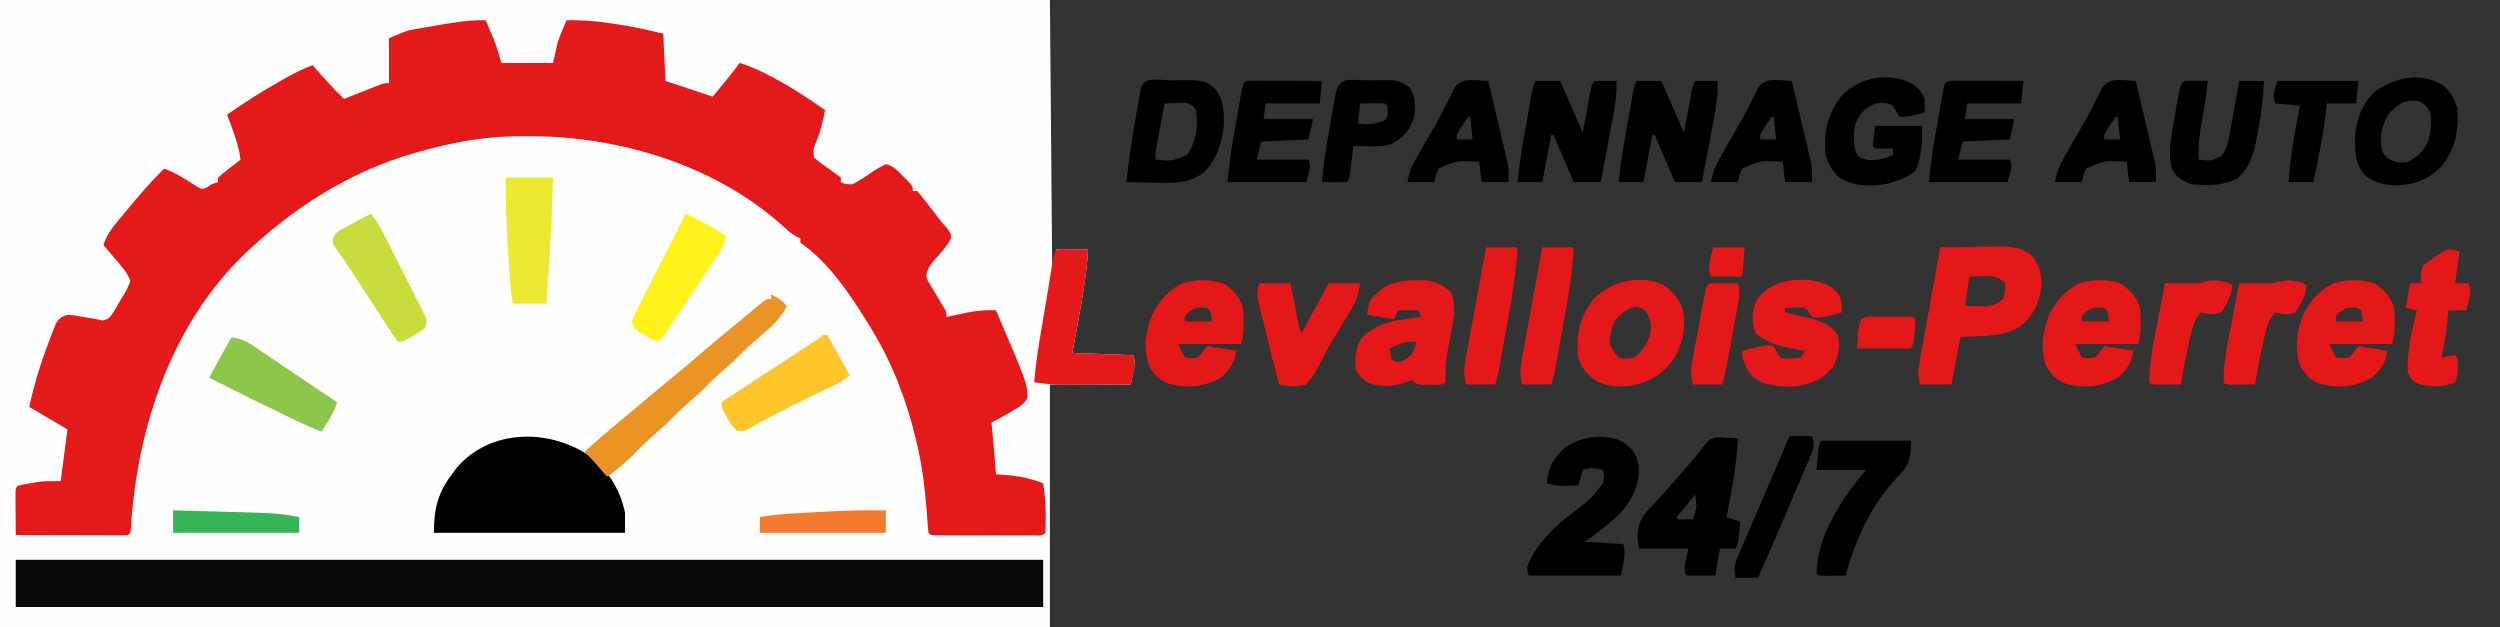 <?xml version="1.0" encoding="UTF-8"?>
<svg version="1.1" xmlns="http://www.w3.org/2000/svg" width="1112" height="279">
<rect width="100%" height="100%" fill="#333333" stroke="none"/>
<path d="M0 0 C154.11 0 308.22 0 467 0 C467.33 38.94 467.66 77.88 468 118 C468.66 115.69 469.32 113.38 470 111 C474.62 111 479.24 111 484 111 C483.364 121.083 481.75 130.829 479.938 140.75 C479.652 142.333 479.368 143.917 479.084 145.5 C478.396 149.335 477.698 153.167 477 157 C490.365 157.495 490.365 157.495 504 158 C505 161 505 161 503 171 C491.12 171 479.24 171 467 171 C467 206.64 467 242.28 467 279 C312.89 279 158.78 279 0 279 C0 186.93 0 94.86 0 0 Z " fill="#FEFEFE" transform="translate(0,0)"/>
<path d="M0 0 C0.797 1.852 1.587 3.707 2.375 5.562 C2.816 6.595 3.257 7.628 3.711 8.691 C5.02 12.052 6.009 15.532 7 19 C14.59 19 22.18 19 30 19 C30.99 14.545 30.99 14.545 32 10 C32.654 8.126 33.352 6.266 34.125 4.438 C34.478 3.591 34.831 2.744 35.195 1.871 C35.461 1.254 35.726 0.636 36 0 C42.563 -0.139 48.764 0.339 55.25 1.312 C56.162 1.446 57.075 1.579 58.014 1.716 C65.122 2.788 72.028 4.236 79 6 C79.33 12.93 79.66 19.86 80 27 C86.93 29.31 93.86 31.62 101 34 C102.423 32.267 103.846 30.535 105.312 28.75 C106.113 27.775 106.914 26.801 107.738 25.797 C109.544 23.563 111.298 21.313 113 19 C117.974 20.49 122.375 22.572 126.938 25 C127.67 25.388 128.403 25.776 129.158 26.176 C136.774 30.288 143.906 35.054 151 40 C150.099 44.579 149.102 48.967 147.375 53.312 C145.767 56.969 145.767 56.969 146 61 C147.977 62.724 149.843 64.167 152 65.625 C154.05 67.038 156.026 68.478 158 70 C158 70.66 158 71.32 158 72 C160.129 72.938 160.129 72.938 163 73 C166.431 71.448 169.46 69.191 172.561 67.072 C174.504 65.809 174.504 65.809 178 64 C181.531 64.759 183.746 67.477 186.25 70 C187.31 71.052 187.31 71.052 188.391 72.125 C190 74 190 74 190 76 C190.66 76 191.32 76 192 76 C193.87 78.194 195.634 80.395 197.375 82.688 C198.341 83.942 199.307 85.195 200.273 86.449 C200.733 87.057 201.193 87.664 201.667 88.291 C202.854 89.813 204.129 91.266 205.414 92.707 C207 95 207 95 207.031 96.969 C205.03 100.91 201.912 104.026 199.031 107.344 C197.106 109.862 196.377 110.949 196 114 C196.672 115.953 196.672 115.953 197.871 117.82 C198.28 118.52 198.69 119.22 199.111 119.941 C199.768 121.022 199.768 121.022 200.438 122.125 C201.294 123.563 202.147 125.003 202.996 126.445 C203.571 127.397 203.571 127.397 204.158 128.368 C205 130 205 130 205 132 C206.002 131.783 207.003 131.567 208.035 131.344 C209.378 131.062 210.72 130.781 212.062 130.5 C212.719 130.357 213.376 130.214 214.053 130.066 C218.431 129.16 222.504 128.86 227 129 C241.032 161.79 241.032 161.79 240.984 168.066 C239.397 171.184 236.504 172.511 233.562 174.188 C232.664 174.72 232.664 174.72 231.748 175.264 C229.529 176.573 227.305 177.847 225 179 C225.061 179.571 225.121 180.142 225.184 180.73 C225.915 187.812 226.477 194.901 227 202 C227.762 202.037 228.524 202.075 229.309 202.113 C235.987 202.538 241.783 203.504 248 206 C249.168 213.3 249.341 220.615 249 228 C247.372 229.628 245.559 229.127 243.312 229.129 C242.315 229.133 241.317 229.136 240.289 229.139 C239.204 229.137 238.118 229.135 237 229.133 C235.341 229.134 235.341 229.134 233.648 229.136 C231.305 229.136 228.961 229.135 226.617 229.13 C223.016 229.125 219.414 229.13 215.812 229.137 C213.542 229.136 211.271 229.135 209 229.133 C207.915 229.135 206.829 229.137 205.711 229.139 C204.713 229.136 203.715 229.133 202.688 229.129 C201.804 229.129 200.921 229.128 200.012 229.127 C198 229 198 229 197 228 C196.808 226.483 196.676 224.959 196.57 223.434 C196.463 222.005 196.463 222.005 196.354 220.548 C196.279 219.521 196.203 218.495 196.125 217.438 C195.338 207.776 194.19 198.459 192 189 C191.842 188.317 191.684 187.635 191.521 186.931 C187.481 169.971 181.136 152.889 172 138 C171.482 137.13 170.964 136.26 170.43 135.363 C162.744 122.834 152.417 107.278 140 99 C140 98.34 140 97.68 140 97 C139.419 96.742 138.837 96.484 138.238 96.219 C135.812 94.898 134.175 93.413 132.188 91.5 C101.849 64.249 59.341 51.555 19.188 51.562 C18.049 51.56 18.049 51.56 16.887 51.558 C2.8 51.579 -10.361 53.373 -24 57 C-24.8 57.203 -25.6 57.406 -26.425 57.615 C-56.116 65.206 -81.528 80.403 -104 101 C-104.768 101.696 -105.537 102.392 -106.328 103.109 C-139.723 134.876 -155.071 181.179 -157.789 226.086 C-158 228 -158 228 -159 229 C-160.565 229.093 -162.135 229.117 -163.703 229.114 C-164.704 229.113 -165.705 229.113 -166.737 229.113 C-167.825 229.108 -168.914 229.103 -170.035 229.098 C-171.144 229.096 -172.252 229.095 -173.394 229.093 C-176.95 229.088 -180.506 229.075 -184.062 229.062 C-186.467 229.057 -188.871 229.053 -191.275 229.049 C-197.184 229.038 -203.092 229.021 -209 229 C-209.029 225.521 -209.047 222.042 -209.062 218.562 C-209.071 217.569 -209.079 216.576 -209.088 215.553 C-209.091 214.608 -209.094 213.664 -209.098 212.691 C-209.103 211.817 -209.108 210.942 -209.114 210.041 C-209 208 -209 208 -208 207 C-206.135 206.597 -204.257 206.253 -202.375 205.938 C-200.84 205.673 -200.84 205.673 -199.273 205.402 C-196 205 -196 205 -189 205 C-188.01 197.41 -187.02 189.82 -186 182 C-191.61 178.7 -197.22 175.4 -203 172 C-200.855 162.207 -198.086 152.992 -194.5 143.625 C-193.931 142.1 -193.931 142.1 -193.35 140.545 C-192.977 139.594 -192.603 138.643 -192.219 137.664 C-191.723 136.387 -191.723 136.387 -191.217 135.084 C-189.761 132.59 -188.712 131.916 -186 131 C-182.941 131.242 -182.941 131.242 -179.562 131.875 C-177.379 132.275 -175.192 132.651 -173 133 C-171.728 133.29 -171.728 133.29 -170.43 133.586 C-167.374 132.849 -166.992 131.979 -165.254 129.422 C-164.337 127.876 -163.441 126.318 -162.562 124.75 C-162.091 123.973 -161.62 123.195 -161.135 122.395 C-159.308 119.311 -159.308 119.311 -158 116 C-159.432 111.985 -162.389 108.953 -165.125 105.75 C-165.593 105.196 -166.061 104.641 -166.543 104.07 C-167.692 102.711 -168.845 101.355 -170 100 C-168.431 94.899 -165.293 91.341 -161.938 87.312 C-161.357 86.607 -160.776 85.902 -160.178 85.175 C-154.704 78.562 -149.122 72.027 -143 66 C-137.819 67.87 -133.458 70.776 -128.84 73.734 C-126.14 75.321 -126.14 75.321 -123.816 74.266 C-123.217 73.848 -122.618 73.43 -122 73 C-121.01 72.67 -120.02 72.34 -119 72 C-119 71.34 -119 70.68 -119 70 C-117.385 68.564 -115.708 67.199 -114 65.875 C-113.072 65.151 -112.144 64.426 -111.188 63.68 C-110.466 63.125 -109.744 62.571 -109 62 C-109.632 57.275 -110.918 53.094 -112.562 48.625 C-112.796 47.984 -113.03 47.344 -113.271 46.684 C-113.843 45.121 -114.421 43.56 -115 42 C-106.995 36.451 -98.897 31.226 -90.375 26.5 C-89.618 26.079 -88.861 25.659 -88.081 25.225 C-84.457 23.243 -80.892 21.415 -77 20 C-76.408 20.664 -75.817 21.328 -75.207 22.012 C-74.417 22.895 -73.627 23.778 -72.812 24.688 C-72.035 25.558 -71.258 26.428 -70.457 27.324 C-68.039 29.958 -65.546 32.49 -63 35 C-62.465 34.788 -61.93 34.576 -61.379 34.357 C-58.963 33.401 -56.544 32.451 -54.125 31.5 C-53.283 31.166 -52.441 30.832 -51.574 30.488 C-50.769 30.172 -49.963 29.857 -49.133 29.531 C-48.017 29.091 -48.017 29.091 -46.879 28.643 C-45 28 -45 28 -43 28 C-43 21.4 -43 14.8 -43 8 C-35.123 4.624 -35.123 4.624 -30.75 3.867 C-29.812 3.701 -28.873 3.535 -27.906 3.363 C-26.947 3.202 -25.988 3.041 -25 2.875 C-24.041 2.706 -23.082 2.537 -22.094 2.363 C-14.7 1.073 -7.531 -0.154 0 0 Z " fill="#E3191A" transform="translate(216,9)"/>
<path d="M0 0 C150.81 0 301.62 0 457 0 C457 6.93 457 13.86 457 21 C306.19 21 155.38 21 0 21 C0 14.07 0 7.14 0 0 Z " fill="#0A0A0A" transform="translate(7,249)"/>
<path d="M0 0 C7.923 6.5 12.954 14.661 15.066 24.695 C15.066 27.665 15.066 30.635 15.066 33.695 C-12.984 33.695 -41.034 33.695 -69.934 33.695 C-69.934 23.366 -68.269 15.951 -61.934 7.695 C-61.212 6.705 -60.49 5.715 -59.746 4.695 C-44.633 -12.853 -17.901 -12.745 0 0 Z " fill="#000000" transform="translate(262.934,203.305)"/>
<path d="M0 0 C4.25 -0.075 8.5 -0.129 12.75 -0.165 C14.192 -0.18 15.634 -0.2 17.076 -0.226 C33.599 -0.518 33.599 -0.518 40 3 C43.6 6.781 44.751 10.476 45.094 15.57 C44.822 22.625 42.467 28.487 37.609 33.598 C31.535 38.891 24.327 39.146 16.688 39.562 C14.151 39.707 11.614 39.851 9 40 C7.68 46.93 6.36 53.86 5 61 C0.38 61 -4.24 61 -9 61 C-10 57.001 -9.903 55.262 -9.196 51.313 C-8.995 50.173 -8.795 49.032 -8.589 47.856 C-8.365 46.63 -8.141 45.404 -7.91 44.141 C-7.687 42.881 -7.463 41.622 -7.233 40.324 C-6.639 36.982 -6.038 33.642 -5.433 30.302 C-4.817 26.891 -4.211 23.479 -3.604 20.066 C-2.411 13.376 -1.209 6.687 0 0 Z M13 13 C12.34 17.29 11.68 21.58 11 26 C13.815 26.093 13.815 26.093 16.688 26.188 C18.271 26.24 18.271 26.24 19.887 26.293 C23.423 25.96 25.232 25.206 28 23 C28.896 19.401 28.896 19.401 29 16 C25.614 12.869 23.289 12.664 18.75 12.812 C16.852 12.874 14.955 12.936 13 13 Z " fill="#E41819" transform="translate(863,110)"/>
<path d="M0 0 C4.163 3.258 5.88 5.216 6.75 10.438 C7.354 18.466 4.262 24.712 -0.742 30.832 C-5.727 35.89 -11.458 39.986 -17.125 44.25 C-11.515 44.58 -5.905 44.91 -0.125 45.25 C0.875 49.25 0.875 49.25 -1.125 59.25 C-14.655 59.25 -28.185 59.25 -42.125 59.25 C-43.344 55.593 -42.854 54.98 -41.188 51.625 C-36.295 42.438 -29.342 36.497 -21.22 30.277 C-14.39 25.01 -14.39 25.01 -9.125 18.25 C-8.534 14.909 -8.534 14.909 -9.125 12.25 C-12.503 11.405 -14.8 11.142 -18.125 12.25 C-18.785 14.56 -19.445 16.87 -20.125 19.25 C-29.535 19.435 -29.535 19.435 -34.125 18.25 C-33.558 11.162 -31.351 7.379 -26.25 2.5 C-19.136 -2.622 -7.973 -4.318 0 0 Z " fill="#000000" transform="translate(722.125,196.75)"/>
<path d="M0 0 C1.056 0.07 2.111 0.139 3.199 0.211 C4.802 0.292 4.802 0.292 6.438 0.375 C7.246 0.445 8.054 0.514 8.887 0.586 C8.378 12.405 6.01 23.975 3.887 35.586 C5.867 36.246 7.847 36.906 9.887 37.586 C9.746 39.211 9.599 40.836 9.449 42.461 C9.368 43.366 9.287 44.271 9.203 45.203 C8.887 47.586 8.887 47.586 7.887 49.586 C5.577 49.586 3.267 49.586 0.887 49.586 C0.227 53.546 -0.433 57.506 -1.113 61.586 C-5.403 61.586 -9.693 61.586 -14.113 61.586 C-15.113 58.586 -15.113 58.586 -13.113 49.586 C-20.373 49.586 -27.633 49.586 -35.113 49.586 C-36.239 43.958 -36.09 39.614 -32.935 34.781 C-31.455 32.957 -29.906 31.237 -28.301 29.523 C-27.127 28.222 -25.954 26.92 -24.781 25.617 C-24.177 24.956 -23.573 24.295 -22.951 23.613 C-19.948 20.3 -17.034 16.91 -14.113 13.523 C-13.586 12.917 -13.059 12.31 -12.516 11.685 C-11.76 10.814 -11.76 10.814 -10.988 9.926 C-10.501 9.371 -10.013 8.816 -9.51 8.244 C-8.093 6.604 -8.093 6.604 -6.851 4.834 C-4.702 1.909 -3.632 0.683 0 0 Z M-10.113 25.586 C-11.45 27.229 -12.782 28.876 -14.113 30.523 C-15.227 31.898 -15.227 31.898 -16.363 33.301 C-18.215 35.239 -18.215 35.239 -18.113 36.586 C-15.803 36.586 -13.493 36.586 -11.113 36.586 C-9.283 31.109 -9.283 31.109 -10.113 25.586 Z " fill="#000000" transform="translate(764.113,194.414)"/>
<path d="M0 0 C1.176 -0.017 2.351 -0.034 3.562 -0.051 C8.103 0.429 11.182 2.001 14.852 4.648 C18.608 10.091 16.035 19.679 14.92 25.847 C14.641 27.318 14.359 28.789 14.072 30.258 C13.087 35.405 12.814 40.096 13 45.312 C11.193 47.12 8.496 46.486 6.062 46.5 C4.981 46.514 3.899 46.528 2.785 46.543 C0 46.312 0 46.312 -2 44.312 C-2.606 44.552 -3.212 44.792 -3.836 45.039 C-10.368 47.35 -15.437 47.796 -22 45.312 C-24.477 43.379 -25.617 42.078 -27 39.312 C-27.374 33.705 -27.185 30.145 -24 25.312 C-16.969 18.281 -7.398 17.53 2 16.312 C1.67 15.322 1.34 14.332 1 13.312 C-1.97 13.312 -4.94 13.312 -8 13.312 C-8.66 14.633 -9.32 15.953 -10 17.312 C-15.94 16.323 -15.94 16.323 -22 15.312 C-20.867 8.514 -20.867 8.514 -17.312 5.562 C-16.649 4.99 -15.985 4.418 -15.301 3.828 C-10.419 0.612 -5.761 0.019 0 0 Z M-12 30.312 C-11.67 31.962 -11.34 33.612 -11 35.312 C-7.985 36.656 -7.985 36.656 -4.938 35.25 C-1.412 32.925 -0.898 31.354 0 27.312 C-4.752 26.88 -7.782 28.328 -12 30.312 Z " fill="#E41819" transform="translate(630,124.688)"/>
<path d="M0 0 C4.31 3.079 7.695 6.483 8.625 11.875 C8.717 13.707 8.755 15.541 8.75 17.375 C8.754 18.783 8.754 18.783 8.758 20.219 C8.625 22.875 8.625 22.875 7.625 26.875 C-1.615 26.875 -10.855 26.875 -20.375 26.875 C-19.385 28.855 -18.395 30.835 -17.375 32.875 C-14.543 33.293 -14.543 33.293 -11.375 32.875 C-10.055 31.225 -8.735 29.575 -7.375 27.875 C-3.085 28.535 1.205 29.195 5.625 29.875 C4.482 35.59 2.836 38.035 -1.375 41.875 C-8.668 46.003 -16.327 46.723 -24.367 44.594 C-28.785 43.012 -30.832 40.793 -33.188 36.812 C-36.079 29.018 -34.747 20.982 -31.711 13.457 C-28.712 7.661 -24.378 2.633 -18.375 -0.125 C-12.428 -1.936 -5.874 -1.958 0 0 Z M-15.75 12.75 C-17.577 14.694 -17.577 14.694 -17.375 16.875 C-13.415 16.875 -9.455 16.875 -5.375 16.875 C-5.82 12.245 -5.82 12.245 -7.375 10.875 C-11.1 10.461 -12.756 10.387 -15.75 12.75 Z " fill="#E41819" transform="translate(943.375,126.125)"/>
<path d="M0 0 C4.31 3.079 7.695 6.483 8.625 11.875 C8.717 13.707 8.755 15.541 8.75 17.375 C8.754 18.783 8.754 18.783 8.758 20.219 C8.625 22.875 8.625 22.875 7.625 26.875 C-1.615 26.875 -10.855 26.875 -20.375 26.875 C-19.385 28.855 -18.395 30.835 -17.375 32.875 C-14.543 33.293 -14.543 33.293 -11.375 32.875 C-10.055 31.225 -8.735 29.575 -7.375 27.875 C-3.085 28.535 1.205 29.195 5.625 29.875 C4.482 35.59 2.836 38.035 -1.375 41.875 C-8.668 46.003 -16.327 46.723 -24.367 44.594 C-28.785 43.012 -30.832 40.793 -33.188 36.812 C-36.079 29.018 -34.747 20.982 -31.711 13.457 C-28.712 7.661 -24.378 2.633 -18.375 -0.125 C-12.428 -1.936 -5.874 -1.958 0 0 Z M-15.75 12.75 C-17.577 14.694 -17.577 14.694 -17.375 16.875 C-13.415 16.875 -9.455 16.875 -5.375 16.875 C-5.82 12.245 -5.82 12.245 -7.375 10.875 C-11.1 10.461 -12.756 10.387 -15.75 12.75 Z " fill="#E41819" transform="translate(544.375,126.125)"/>
<path d="M0 0 C4.31 3.079 7.695 6.483 8.625 11.875 C8.717 13.707 8.755 15.541 8.75 17.375 C8.754 18.783 8.754 18.783 8.758 20.219 C8.625 22.875 8.625 22.875 7.625 26.875 C-1.615 26.875 -10.855 26.875 -20.375 26.875 C-19.385 28.855 -18.395 30.835 -17.375 32.875 C-14.543 33.293 -14.543 33.293 -11.375 32.875 C-10.055 31.225 -8.735 29.575 -7.375 27.875 C-3.085 28.535 1.205 29.195 5.625 29.875 C4.482 35.59 2.836 38.035 -1.375 41.875 C-8.668 46.003 -16.327 46.723 -24.367 44.594 C-28.785 43.012 -30.832 40.793 -33.188 36.812 C-36.079 29.018 -34.747 20.982 -31.711 13.457 C-28.712 7.661 -24.378 2.633 -18.375 -0.125 C-12.428 -1.936 -5.874 -1.958 0 0 Z M-15.75 12.75 C-17.577 14.694 -17.577 14.694 -17.375 16.875 C-13.415 16.875 -9.455 16.875 -5.375 16.875 C-5.82 12.245 -5.82 12.245 -7.375 10.875 C-11.1 10.461 -12.756 10.387 -15.75 12.75 Z " fill="#E41819" transform="translate(1056.375,126.125)"/>
<path d="M0 0 C4.453 2.607 7.673 6.504 9.176 11.461 C10.628 18.885 8.962 26.146 5.309 32.68 C0.474 39.662 -5.069 43.197 -13.375 44.875 C-19.668 45.691 -25.015 45.621 -30.477 42.137 C-34.099 39.252 -36.048 36.931 -37.438 32.438 C-38.569 22.281 -36.919 14.678 -30.688 6.625 C-23.277 -1.502 -10.129 -4.523 0 0 Z M-21.438 16.438 C-22.792 19.768 -23.432 22.841 -23.438 26.438 C-22.308 29.072 -21.415 30.46 -19.438 32.438 C-16.15 33.107 -16.15 33.107 -12.438 32.438 C-9.047 29.634 -6.826 26.602 -5.438 22.438 C-4.864 16.826 -4.864 16.826 -7.125 11.938 C-9.329 10.34 -9.329 10.34 -11.75 9.812 C-16.032 10.808 -18.765 12.972 -21.438 16.438 Z " fill="#E41819" transform="translate(739.438,126.562)"/>
<path d="M0 0 C3.01 2.855 3.936 4.15 4.25 8.312 C4.168 9.199 4.085 10.086 4 11 C-5.554 13.591 -5.554 13.591 -9 13 C-9.412 12.34 -9.825 11.68 -10.25 11 C-11.802 8.778 -11.802 8.778 -14.184 8.734 C-16.467 8.749 -18.723 8.828 -21 9 C-21 9.66 -21 10.32 -21 11 C-19.372 11.364 -19.372 11.364 -17.711 11.734 C-16.265 12.072 -14.82 12.411 -13.375 12.75 C-12.306 12.986 -12.306 12.986 -11.215 13.227 C-5.804 14.517 -0.947 16.217 2.383 20.977 C3.906 25.969 2.617 30.788 0.312 35.312 C-4.348 40.729 -8.979 42.749 -15.918 43.812 C-22.426 44.208 -29.266 43.839 -34.77 40.137 C-37.637 37.39 -38.713 34.727 -40 31 C-40 30.01 -40 29.02 -40 28 C-29.148 25.352 -29.148 25.352 -26 26 C-25.587 26.825 -25.175 27.65 -24.75 28.5 C-23.292 31.192 -23.292 31.192 -20.887 31.438 C-18.465 31.499 -16.365 31.539 -14 31 C-13.34 30.01 -12.68 29.02 -12 28 C-12.69 27.902 -13.379 27.804 -14.09 27.703 C-21.351 26.548 -28.257 25.063 -34.062 20.312 C-35.831 15.95 -35.81 11.469 -34.344 7 C-31.931 2.175 -28.829 0.242 -24 -2 C-16.357 -4.455 -6.864 -4.235 0 0 Z " fill="#E41819" transform="translate(815,128)"/>
<path d="M0 0 C2.884 1.293 4.872 2.659 7 5 C3.923 11.855 -2.447 16.439 -8.031 21.25 C-9.93 22.938 -11.72 24.688 -13.5 26.5 C-16.538 29.594 -19.748 32.421 -23.031 35.25 C-24.93 36.938 -26.72 38.688 -28.5 40.5 C-31.538 43.594 -34.748 46.421 -38.031 49.25 C-39.93 50.938 -41.72 52.688 -43.5 54.5 C-46.538 57.594 -49.748 60.421 -53.031 63.25 C-54.93 64.938 -56.72 66.688 -58.5 68.5 C-62.992 73.064 -67.665 77.443 -73 81 C-73.471 80.457 -73.941 79.915 -74.426 79.355 C-75.048 78.64 -75.671 77.925 -76.312 77.188 C-76.927 76.48 -77.542 75.772 -78.176 75.043 C-79.733 73.299 -81.327 71.632 -83 70 C-77.118 64.603 -71.123 59.406 -64.918 54.383 C-61.746 51.792 -58.62 49.153 -55.5 46.5 C-51.554 43.145 -47.584 39.828 -43.562 36.562 C-39.316 33.107 -35.147 29.573 -31 26 C-25.952 21.652 -20.857 17.374 -15.68 13.18 C-13.757 11.616 -11.847 10.036 -9.945 8.445 C-8.953 7.618 -7.96 6.79 -6.938 5.938 C-6.039 5.183 -5.141 4.429 -4.215 3.652 C-2 2 -2 2 0 2 C0 1.34 0 0.68 0 0 Z " fill="#E99425" transform="translate(343,131)"/>
<path d="M0 0 C2.363 1.818 3.498 3.416 4.559 6.199 C4.746 9.512 4.746 9.512 4.559 12.199 C0.682 13.392 -2.358 14.199 -6.441 14.199 C-8.066 11.762 -8.066 11.762 -9.441 9.199 C-12.307 7.766 -14.254 7.893 -17.441 8.199 C-22.3 10.676 -24.74 13 -26.441 18.199 C-27.021 23.129 -27.423 27.511 -24.879 31.887 C-20.464 34.264 -16.682 33.56 -12.004 32.199 C-10.735 31.704 -10.735 31.704 -9.441 31.199 C-9.441 30.209 -9.441 29.219 -9.441 28.199 C-10.741 28.22 -12.04 28.24 -13.379 28.262 C-14.733 28.283 -16.089 28.271 -17.441 28.199 C-17.771 27.869 -18.101 27.539 -18.441 27.199 C-18.111 24.229 -17.781 21.259 -17.441 18.199 C-10.511 18.199 -3.581 18.199 3.559 18.199 C3.559 25.285 3.452 31.656 0.559 38.199 C-2.513 40.772 -5.624 42.065 -9.441 43.199 C-10.077 43.394 -10.712 43.589 -11.367 43.789 C-18.563 45.212 -26.433 45.284 -32.855 41.477 C-36.322 38.684 -38.06 35.344 -39.441 31.199 C-40.388 21.001 -38.66 12.952 -32.316 4.824 C-24.162 -3.729 -10.32 -6.115 0 0 Z " fill="#000000" transform="translate(851.441,37.801)"/>
<path d="M0 0 C3.63 0 7.26 0 11 0 C14.3 7.59 17.6 15.18 21 23 C22.275 16.18 22.275 16.18 23.543 9.358 C23.783 8.086 23.783 8.086 24.027 6.789 C24.19 5.92 24.352 5.05 24.519 4.155 C25 2 25 2 26 0 C29.3 0 32.6 0 36 0 C36.18 5.534 35.514 10.569 34.469 15.996 C34.313 16.83 34.158 17.663 33.998 18.522 C33.505 21.162 33.002 23.8 32.5 26.438 C32.162 28.236 31.825 30.035 31.488 31.834 C30.665 36.224 29.835 40.612 29 45 C25.04 45 21.08 45 17 45 C12.545 34.605 12.545 34.605 8 24 C7.67 24 7.34 24 7 24 C5.68 30.93 4.36 37.86 3 45 C-0.63 45 -4.26 45 -8 45 C-7.257 36.892 -5.841 28.914 -4.416 20.905 C-3.997 18.545 -3.584 16.183 -3.172 13.822 C-2.907 12.32 -2.641 10.818 -2.375 9.316 C-2.191 8.259 -2.191 8.259 -2.002 7.18 C-1.115 2.23 -1.115 2.23 0 0 Z " fill="#000000" transform="translate(728,36)"/>
<path d="M0 0 C3.63 0 7.26 0 11 0 C14.3 7.59 17.6 15.18 21 23 C22.275 16.18 22.275 16.18 23.543 9.358 C23.783 8.086 23.783 8.086 24.027 6.789 C24.19 5.92 24.352 5.05 24.519 4.155 C25 2 25 2 26 0 C29.3 0 32.6 0 36 0 C36.18 5.534 35.514 10.569 34.469 15.996 C34.313 16.83 34.158 17.663 33.998 18.522 C33.505 21.162 33.002 23.8 32.5 26.438 C32.162 28.236 31.825 30.035 31.488 31.834 C30.665 36.224 29.835 40.612 29 45 C25.04 45 21.08 45 17 45 C12.545 34.605 12.545 34.605 8 24 C7.67 24 7.34 24 7 24 C5.68 30.93 4.36 37.86 3 45 C-0.63 45 -4.26 45 -8 45 C-7.257 36.892 -5.841 28.914 -4.416 20.905 C-3.997 18.545 -3.584 16.183 -3.172 13.822 C-2.907 12.32 -2.641 10.818 -2.375 9.316 C-2.191 8.259 -2.191 8.259 -2.002 7.18 C-1.115 2.23 -1.115 2.23 0 0 Z " fill="#000000" transform="translate(683,36)"/>
<path d="M0 0 C3.505 2.762 5.237 6.126 6.621 10.277 C7.523 19.727 5.701 28.808 -0.379 36.277 C-6.438 42.199 -12.007 44.399 -20.379 44.715 C-25.842 44.549 -30.055 43.728 -34.379 40.277 C-39.232 34.818 -38.967 29.13 -38.77 22.016 C-38.026 14.905 -35.576 8.33 -30.379 3.277 C-21.452 -3.197 -10.116 -5.91 0 0 Z M-23.566 12.527 C-26.492 16.966 -27.651 21.176 -27.316 26.465 C-26.678 30.323 -26.678 30.323 -24.191 32.777 C-20.815 34.578 -19.154 34.894 -15.379 34.277 C-11.007 31.963 -8.503 29.75 -6.379 25.277 C-5.114 20.962 -4.681 16.736 -5.379 12.277 C-7.318 9.087 -7.318 9.087 -10.379 7.277 C-16.224 6.303 -19.572 8.419 -23.566 12.527 Z " fill="#000000" transform="translate(1086.379,37.723)"/>
<path d="M0 0 C1.932 0.017 1.932 0.017 3.902 0.035 C5.193 0.044 6.483 0.053 7.812 0.062 C8.812 0.074 9.811 0.086 10.84 0.098 C10.281 10.172 8.587 19.942 6.777 29.848 C6.492 31.431 6.208 33.014 5.924 34.598 C5.236 38.432 4.538 42.265 3.84 46.098 C17.205 46.593 17.205 46.593 30.84 47.098 C31.967 50.48 31.657 51.865 30.902 55.285 C30.708 56.186 30.513 57.087 30.312 58.016 C30.157 58.703 30.001 59.39 29.84 60.098 C24.841 60.122 19.842 60.141 14.844 60.153 C13.145 60.158 11.447 60.164 9.749 60.173 C7.299 60.185 4.849 60.191 2.398 60.195 C1.647 60.2 0.896 60.206 0.122 60.211 C-4.41 60.211 -8.689 59.842 -13.16 59.098 C-12.495 50.85 -11.18 42.75 -9.785 34.598 C-9.559 33.266 -9.334 31.934 -9.108 30.603 C-8.664 27.978 -8.219 25.353 -7.772 22.729 C-7.236 19.545 -6.712 16.36 -6.199 13.172 C-5.995 11.909 -5.995 11.909 -5.787 10.621 C-5.542 9.102 -5.3 7.583 -5.061 6.062 C-4.096 0.127 -4.096 0.127 0 0 Z " fill="#E4191A" transform="translate(473.16,110.902)"/>
<path d="M0 0 C1.138 -0.021 2.275 -0.041 3.447 -0.062 C14.167 -0.113 14.167 -0.113 18.812 3.25 C23.118 8.028 23.369 14.075 23.129 20.227 C22.296 28.181 19.914 35.76 13.812 41.25 C7.141 46.115 0.284 45.728 -7.688 45.5 C-8.891 45.482 -10.095 45.464 -11.336 45.445 C-14.287 45.398 -17.237 45.333 -20.188 45.25 C-19.106 34.858 -17.45 24.599 -15.625 14.312 C-15.403 13.05 -15.181 11.787 -14.952 10.485 C-14.74 9.306 -14.527 8.126 -14.309 6.91 C-14.117 5.844 -13.926 4.778 -13.728 3.68 C-12.433 -2.14 -4.913 0.022 0 0 Z M-3.188 10.25 C-3.858 13.853 -4.524 17.458 -5.188 21.062 C-5.474 22.599 -5.474 22.599 -5.766 24.166 C-5.946 25.149 -6.127 26.132 -6.312 27.145 C-6.48 28.051 -6.648 28.956 -6.82 29.89 C-7.264 32.346 -7.264 32.346 -7.188 35.25 C0.253 35.967 0.253 35.967 6.875 33.125 C10.976 27.039 11.87 20.492 10.812 13.25 C9.695 11.496 9.695 11.496 7.812 10.25 C5.07 9.887 5.07 9.887 2.125 10.062 C1.131 10.09 0.137 10.117 -0.887 10.145 C-2.026 10.197 -2.026 10.197 -3.188 10.25 Z " fill="#000000" transform="translate(521.188,35.75)"/>
<path d="M0 0 C13.2 0 26.4 0 40 0 C40 9.188 38.809 11.301 32.812 17.5 C21.879 29.498 15.1 44.393 11 60 C9.021 60.027 7.042 60.046 5.062 60.062 C3.96 60.074 2.858 60.086 1.723 60.098 C-1 60 -1 60 -2 59 C-1.705 41.873 9.414 25.703 20 13 C12.74 13 5.48 13 -2 13 C-1.125 2.25 -1.125 2.25 0 0 Z " fill="#000000" transform="translate(810,196)"/>
<path d="M0 0 C1.434 0 2.867 0.006 4.301 0.016 C5.43 0.018 5.43 0.018 6.583 0.02 C8.998 0.026 11.413 0.038 13.828 0.051 C15.461 0.056 17.095 0.061 18.728 0.065 C22.741 0.076 26.753 0.093 30.765 0.114 C30.435 3.414 30.105 6.714 29.765 10.114 C21.845 10.114 13.925 10.114 5.765 10.114 C5.435 12.424 5.105 14.734 4.765 17.114 C12.025 17.114 19.285 17.114 26.765 17.114 C26.105 20.084 25.445 23.054 24.765 26.114 C14.37 26.609 14.37 26.609 3.765 27.114 C3.105 29.754 2.445 32.394 1.765 35.114 C9.355 35.114 16.945 35.114 24.765 35.114 C25.765 38.114 25.765 38.114 23.765 45.114 C12.215 45.114 0.665 45.114 -11.235 45.114 C-10.612 38.892 -9.953 32.862 -8.86 26.735 C-8.73 25.996 -8.601 25.258 -8.468 24.498 C-8.197 22.961 -7.925 21.424 -7.651 19.888 C-7.23 17.526 -6.818 15.163 -6.406 12.799 C-6.141 11.298 -5.876 9.798 -5.61 8.297 C-5.487 7.59 -5.364 6.883 -5.237 6.154 C-4.154 0.146 -4.154 0.146 0 0 Z " fill="#000000" transform="translate(869.235,35.886)"/>
<path d="M0 0 C1.434 0 2.867 0.006 4.301 0.016 C5.43 0.018 5.43 0.018 6.583 0.02 C8.998 0.026 11.413 0.038 13.828 0.051 C15.461 0.056 17.095 0.061 18.728 0.065 C22.741 0.076 26.753 0.093 30.765 0.114 C30.435 3.414 30.105 6.714 29.765 10.114 C21.845 10.114 13.925 10.114 5.765 10.114 C5.435 12.424 5.105 14.734 4.765 17.114 C12.025 17.114 19.285 17.114 26.765 17.114 C26.105 20.084 25.445 23.054 24.765 26.114 C14.37 26.609 14.37 26.609 3.765 27.114 C3.105 29.754 2.445 32.394 1.765 35.114 C9.355 35.114 16.945 35.114 24.765 35.114 C25.765 38.114 25.765 38.114 23.765 45.114 C12.215 45.114 0.665 45.114 -11.235 45.114 C-10.612 38.892 -9.953 32.862 -8.86 26.735 C-8.73 25.996 -8.601 25.258 -8.468 24.498 C-8.197 22.961 -7.925 21.424 -7.651 19.888 C-7.23 17.526 -6.818 15.163 -6.406 12.799 C-6.141 11.298 -5.876 9.798 -5.61 8.297 C-5.487 7.59 -5.364 6.883 -5.237 6.154 C-4.154 0.146 -4.154 0.146 0 0 Z " fill="#000000" transform="translate(557.235,35.886)"/>
<path d="M0 0 C4.62 0 9.24 0 14 0 C14.277 1.421 14.554 2.841 14.84 4.305 C15.206 6.161 15.571 8.018 15.938 9.875 C16.12 10.812 16.302 11.749 16.49 12.715 C16.667 13.611 16.845 14.507 17.027 15.43 C17.271 16.671 17.271 16.671 17.519 17.937 C17.927 20.047 17.927 20.047 19 22 C22.96 14.74 26.92 7.48 31 0 C35.62 0 40.24 0 45 0 C44.149 5.105 43.644 7.138 41.156 11.309 C40.574 12.297 39.992 13.285 39.392 14.303 C38.456 15.854 38.456 15.854 37.5 17.438 C36.21 19.582 34.921 21.726 33.633 23.871 C33.005 24.914 32.378 25.956 31.731 27.031 C30.22 29.622 28.829 32.226 27.492 34.91 C25.589 38.648 23.864 41.904 21 45 C16.74 46.196 13.286 45.979 9 45 C6.333 35.494 3.965 25.919 1.688 16.312 C1.409 15.166 1.13 14.02 0.843 12.838 C0.589 11.753 0.336 10.669 0.074 9.551 C-0.157 8.578 -0.388 7.605 -0.626 6.603 C-1 4 -1 4 0 0 Z " fill="#E41819" transform="translate(560,126)"/>
<path d="M0 0 C1.514 0.017 1.514 0.017 3.059 0.035 C4.071 0.044 5.082 0.053 6.125 0.062 C7.299 0.08 7.299 0.08 8.496 0.098 C7.959 6.01 7.023 11.768 5.934 17.598 C4.837 23.525 4.166 29.048 4.496 35.098 C9.895 35.743 9.895 35.743 14.523 33.521 C17.076 30.385 17.483 27.895 18.199 23.926 C18.327 23.243 18.454 22.561 18.586 21.858 C18.987 19.69 19.367 17.519 19.746 15.348 C20.015 13.872 20.286 12.397 20.559 10.922 C21.221 7.317 21.864 3.708 22.496 0.098 C26.126 0.098 29.756 0.098 33.496 0.098 C33.118 8.032 32.182 15.618 30.684 23.41 C30.531 24.245 30.377 25.08 30.22 25.94 C28.843 32.801 27.057 39.017 21.496 43.535 C15.127 46.852 8.56 46.59 1.496 46.098 C-2.717 44.645 -5.445 43.107 -7.504 39.098 C-9.162 31.804 -7.792 24.988 -6.498 17.732 C-6.126 15.643 -5.771 13.551 -5.418 11.459 C-3.472 0.135 -3.472 0.135 0 0 Z " fill="#000000" transform="translate(973.504,35.902)"/>
<path d="M0 0 C1.91 0.095 3.82 0.21 5.727 0.371 C7.017 5.813 8.298 11.258 9.572 16.704 C10.006 18.555 10.442 20.406 10.881 22.256 C11.513 24.92 12.136 27.587 12.758 30.254 C12.955 31.076 13.152 31.898 13.354 32.745 C13.535 33.526 13.715 34.306 13.9 35.11 C14.06 35.789 14.22 36.469 14.385 37.169 C14.727 39.371 14.727 39.371 14.727 45.371 C10.767 45.371 6.807 45.371 2.727 45.371 C2.232 40.916 2.232 40.916 1.727 36.371 C-7.921 35.701 -7.921 35.701 -16.227 39.219 C-17.462 41.65 -17.462 41.65 -18.273 45.371 C-22.233 45.371 -26.193 45.371 -30.273 45.371 C-29.397 40.987 -28.562 38.708 -26.43 34.941 C-25.848 33.905 -25.265 32.868 -24.666 31.801 C-22.117 27.349 -19.564 22.9 -17.005 18.455 C-15.512 15.797 -14.115 13.123 -12.766 10.391 C-12.4 9.687 -12.035 8.984 -11.658 8.259 C-10.719 6.445 -9.819 4.61 -8.922 2.773 C-5.65 -0.195 -4.323 0.016 0 0 Z M-3.273 16.371 C-4.169 17.634 -5.016 18.933 -5.836 20.246 C-6.291 20.965 -6.746 21.685 -7.215 22.426 C-8.433 24.295 -8.433 24.295 -8.273 26.371 C-5.963 26.371 -3.653 26.371 -1.273 26.371 C-1.603 23.071 -1.933 19.771 -2.273 16.371 C-2.603 16.371 -2.933 16.371 -3.273 16.371 Z " fill="#000000" transform="translate(944.273,35.629)"/>
<path d="M0 0 C1.91 0.095 3.82 0.21 5.727 0.371 C7.017 5.813 8.298 11.258 9.572 16.704 C10.006 18.555 10.442 20.406 10.881 22.256 C11.513 24.92 12.136 27.587 12.758 30.254 C12.955 31.076 13.152 31.898 13.354 32.745 C13.535 33.526 13.715 34.306 13.9 35.11 C14.06 35.789 14.22 36.469 14.385 37.169 C14.727 39.371 14.727 39.371 14.727 45.371 C10.767 45.371 6.807 45.371 2.727 45.371 C2.232 40.916 2.232 40.916 1.727 36.371 C-7.921 35.701 -7.921 35.701 -16.227 39.219 C-17.462 41.65 -17.462 41.65 -18.273 45.371 C-22.233 45.371 -26.193 45.371 -30.273 45.371 C-29.397 40.987 -28.562 38.708 -26.43 34.941 C-25.848 33.905 -25.265 32.868 -24.666 31.801 C-22.117 27.349 -19.564 22.9 -17.005 18.455 C-15.512 15.797 -14.115 13.123 -12.766 10.391 C-12.4 9.687 -12.035 8.984 -11.658 8.259 C-10.719 6.445 -9.819 4.61 -8.922 2.773 C-5.65 -0.195 -4.323 0.016 0 0 Z M-3.273 16.371 C-4.169 17.634 -5.016 18.933 -5.836 20.246 C-6.291 20.965 -6.746 21.685 -7.215 22.426 C-8.433 24.295 -8.433 24.295 -8.273 26.371 C-5.963 26.371 -3.653 26.371 -1.273 26.371 C-1.603 23.071 -1.933 19.771 -2.273 16.371 C-2.603 16.371 -2.933 16.371 -3.273 16.371 Z " fill="#000000" transform="translate(791.273,35.629)"/>
<path d="M0 0 C1.91 0.095 3.82 0.21 5.727 0.371 C7.017 5.813 8.298 11.258 9.572 16.704 C10.006 18.555 10.442 20.406 10.881 22.256 C11.513 24.92 12.136 27.587 12.758 30.254 C12.955 31.076 13.152 31.898 13.354 32.745 C13.535 33.526 13.715 34.306 13.9 35.11 C14.06 35.789 14.22 36.469 14.385 37.169 C14.727 39.371 14.727 39.371 14.727 45.371 C10.767 45.371 6.807 45.371 2.727 45.371 C2.232 40.916 2.232 40.916 1.727 36.371 C-7.921 35.701 -7.921 35.701 -16.227 39.219 C-17.462 41.65 -17.462 41.65 -18.273 45.371 C-22.233 45.371 -26.193 45.371 -30.273 45.371 C-29.397 40.987 -28.562 38.708 -26.43 34.941 C-25.848 33.905 -25.265 32.868 -24.666 31.801 C-22.117 27.349 -19.564 22.9 -17.005 18.455 C-15.512 15.797 -14.115 13.123 -12.766 10.391 C-12.4 9.687 -12.035 8.984 -11.658 8.259 C-10.719 6.445 -9.819 4.61 -8.922 2.773 C-5.65 -0.195 -4.323 0.016 0 0 Z M-3.273 16.371 C-4.169 17.634 -5.016 18.933 -5.836 20.246 C-6.291 20.965 -6.746 21.685 -7.215 22.426 C-8.433 24.295 -8.433 24.295 -8.273 26.371 C-5.963 26.371 -3.653 26.371 -1.273 26.371 C-1.603 23.071 -1.933 19.771 -2.273 16.371 C-2.603 16.371 -2.933 16.371 -3.273 16.371 Z " fill="#000000" transform="translate(656.273,35.629)"/>
<path d="M0 0 C-0.66 4.62 -1.32 9.24 -2 14 C-0.02 14 1.96 14 4 14 C5.099 17.297 4.871 18.405 4.062 21.688 C3.868 22.496 3.673 23.304 3.473 24.137 C3.317 24.752 3.161 25.366 3 26 C0.36 26 -2.28 26 -5 26 C-5.049 26.678 -5.098 27.356 -5.148 28.055 C-5.666 34.493 -6.592 40.697 -8 47 C-7.031 46.814 -6.061 46.629 -5.062 46.438 C-4.052 46.293 -3.041 46.149 -2 46 C-0.119 47.881 -0.876 50.499 -0.867 52.992 C-1 55 -1 55 -2 58 C-7.278 60.415 -12.526 60.107 -18.055 58.898 C-20.692 57.68 -21.631 56.565 -23 54 C-23.57 44.611 -21.192 35.069 -19 26 C-20.65 25.67 -22.3 25.34 -24 25 C-23.34 21.37 -22.68 17.74 -22 14 C-20.35 14 -18.7 14 -17 14 C-17.103 12.824 -17.206 11.649 -17.312 10.438 C-17.074 8.25 -17.074 8.25 -16 6 C-5.482 -1.827 -5.482 -1.827 0 0 Z " fill="#E41819" transform="translate(1094,112)"/>
<path d="M0 0 C1.194 -0.021 2.387 -0.041 3.617 -0.062 C4.77 -0.068 5.922 -0.073 7.109 -0.078 C8.166 -0.087 9.223 -0.097 10.312 -0.106 C13.672 0.301 15.531 1.27 18.25 3.25 C20.978 7.317 20.871 11.523 20.25 16.25 C18.439 22.105 15.736 25.332 10.25 28.25 C6.69 29.437 3.812 29.347 0.062 29.312 C-1.21 29.303 -2.482 29.294 -3.793 29.285 C-5.257 29.268 -5.257 29.268 -6.75 29.25 C-6.883 30.321 -7.016 31.392 -7.152 32.496 C-7.331 33.893 -7.509 35.29 -7.688 36.688 C-7.775 37.395 -7.862 38.102 -7.951 38.83 C-8.637 44.137 -8.637 44.137 -9.75 45.25 C-11.603 45.322 -13.458 45.334 -15.312 45.312 C-16.324 45.303 -17.336 45.294 -18.379 45.285 C-19.161 45.274 -19.944 45.262 -20.75 45.25 C-20.069 36.741 -18.664 28.419 -17.166 20.024 C-16.746 17.662 -16.333 15.299 -15.922 12.936 C-15.657 11.435 -15.391 9.934 -15.125 8.434 C-15.002 7.726 -14.879 7.019 -14.752 6.291 C-13.2 -2.328 -7.809 0.033 0 0 Z M-3.75 10.25 C-4.08 13.22 -4.41 16.19 -4.75 19.25 C1.218 19.654 1.218 19.654 6.812 18.062 C8.478 16.288 8.478 16.288 8.562 13.625 C8.502 11.299 8.502 11.299 7.25 10.25 C5.397 10.178 3.542 10.166 1.688 10.188 C0.676 10.197 -0.336 10.206 -1.379 10.215 C-2.161 10.226 -2.944 10.238 -3.75 10.25 Z " fill="#000000" transform="translate(608.75,35.75)"/>
<path d="M0 0 C6.93 0 13.86 0 21 0 C20.459 18.723 19.462 37.326 18 56 C13.05 56 8.1 56 3 56 C1.949 48.737 1.511 41.442 1.07 34.121 C0.939 31.967 0.801 29.812 0.662 27.658 C0.087 18.419 -0.084 9.258 0 0 Z " fill="#EDE831" transform="translate(225,79)"/>
<path d="M0 0 C0.66 0 1.32 0 2 0 C6.95 8.91 6.95 8.91 12 18 C9.17 20.123 7.206 21.506 4.121 22.91 C3.374 23.255 2.626 23.601 1.856 23.957 C1.058 24.322 0.26 24.686 -0.562 25.062 C-9.163 29.059 -17.561 33.37 -25.926 37.836 C-26.625 38.204 -27.325 38.573 -28.045 38.952 C-29.816 39.901 -31.556 40.905 -33.293 41.914 C-36 43 -36 43 -38.203 42.469 C-40.383 40.687 -41.441 38.988 -42.75 36.5 C-43.178 35.706 -43.606 34.912 -44.047 34.094 C-45 32 -45 32 -45 30 C-43.336 28.665 -43.336 28.665 -40.977 27.127 C-40.099 26.549 -39.221 25.972 -38.317 25.378 C-37.358 24.757 -36.399 24.136 -35.41 23.496 C-34.436 22.858 -33.462 22.219 -32.458 21.561 C-29.33 19.513 -26.197 17.475 -23.062 15.438 C-19.933 13.394 -16.805 11.349 -13.678 9.303 C-11.727 8.028 -9.775 6.755 -7.822 5.484 C-6.941 4.909 -6.06 4.335 -5.153 3.744 C-4.373 3.237 -3.594 2.73 -2.791 2.208 C-1.059 1.123 -1.059 1.123 0 0 Z " fill="#FEC62B" transform="translate(366,149)"/>
<path d="M0 0 C2.121 2.703 3.824 5.383 5.376 8.446 C6.041 9.752 6.041 9.752 6.72 11.085 C7.189 12.017 7.658 12.95 8.141 13.91 C8.627 14.874 9.114 15.838 9.615 16.831 C10.639 18.865 11.661 20.9 12.681 22.936 C14.248 26.059 15.831 29.175 17.414 32.291 C18.407 34.268 19.399 36.245 20.391 38.223 C21.106 39.624 21.106 39.624 21.836 41.054 C22.267 41.922 22.698 42.79 23.142 43.684 C23.526 44.447 23.91 45.21 24.305 45.996 C25 48 25 48 24 51 C21.785 52.605 21.785 52.605 19.062 54.188 C18.167 54.717 17.271 55.247 16.348 55.793 C14 57 14 57 12 57 C10.237 54.587 8.598 52.171 6.984 49.66 C6.491 48.905 5.997 48.149 5.489 47.371 C3.903 44.939 2.326 42.501 0.75 40.062 C-0.811 37.662 -2.374 35.264 -3.938 32.865 C-4.942 31.321 -5.943 29.776 -6.942 28.229 C-9.909 23.638 -12.949 19.122 -16.198 14.724 C-17 13 -17 13 -16.863 10.921 C-15.767 8.481 -14.744 7.894 -12.402 6.641 C-11.684 6.247 -10.965 5.854 -10.225 5.449 C-9.47 5.053 -8.715 4.658 -7.938 4.25 C-7.179 3.839 -6.42 3.428 -5.639 3.004 C-3.765 1.991 -1.884 0.994 0 0 Z " fill="#CADB3D" transform="translate(165,95)"/>
<path d="M0 0 C3.766 0.563 6.273 1.561 9.423 3.684 C10.264 4.244 11.104 4.805 11.97 5.382 C12.863 5.99 13.756 6.597 14.676 7.223 C16.064 8.153 16.064 8.153 17.479 9.102 C20.429 11.081 23.371 13.072 26.312 15.062 C28.313 16.408 30.313 17.752 32.314 19.096 C37.215 22.389 42.11 25.691 47 29 C45.7 32.338 44.317 35.298 42.375 38.312 C41.929 39.01 41.483 39.707 41.023 40.426 C40.686 40.945 40.348 41.465 40 42 C36.77 40.735 33.612 39.388 30.48 37.898 C29.631 37.494 28.781 37.091 27.905 36.674 C27.008 36.246 26.111 35.817 25.188 35.375 C24.259 34.932 23.331 34.489 22.374 34.033 C14.199 30.12 6.09 26.085 -2 22 C-4.666 20.665 -7.333 19.332 -10 18 C-6.726 11.965 -3.435 5.945 0 0 Z " fill="#8CC74C" transform="translate(103,150)"/>
<path d="M0 0 C6.238 3.004 12.21 6.199 18 10 C17.368 13.274 16.191 15.527 14.348 18.294 C13.794 19.131 13.24 19.968 12.669 20.831 C12.068 21.726 11.467 22.621 10.848 23.543 C9.925 24.929 9.925 24.929 8.983 26.344 C7.682 28.295 6.378 30.244 5.072 32.191 C3.067 35.182 1.073 38.179 -0.92 41.178 C-2.184 43.071 -3.449 44.963 -4.715 46.855 C-5.314 47.756 -5.913 48.657 -6.53 49.586 C-7.366 50.828 -7.366 50.828 -8.219 52.094 C-8.708 52.826 -9.198 53.558 -9.703 54.312 C-11 56 -11 56 -13 57 C-15.348 55.891 -15.348 55.891 -18.062 54.25 C-18.961 53.719 -19.859 53.188 -20.785 52.641 C-23 51 -23 51 -24 48 C-23.388 46.175 -23.388 46.175 -22.341 44.115 C-21.953 43.34 -21.566 42.565 -21.167 41.767 C-20.736 40.932 -20.306 40.098 -19.863 39.238 C-19.427 38.374 -18.992 37.509 -18.543 36.618 C-17.142 33.845 -15.727 31.079 -14.312 28.312 C-13.377 26.467 -12.443 24.622 -11.51 22.775 C-9.781 19.358 -8.046 15.944 -6.306 12.532 C-4.182 8.366 -2.086 4.186 0 0 Z " fill="#FFF21B" transform="translate(305,95)"/>
<path d="M0 0 C4.62 0 9.24 0 14 0 C13.446 11.202 11.569 22.022 9.562 33.042 C8.995 36.152 8.438 39.263 7.883 42.375 C7.527 44.357 7.17 46.339 6.812 48.32 C6.646 49.248 6.479 50.176 6.307 51.133 C6.151 51.991 5.994 52.85 5.832 53.735 C5.695 54.488 5.558 55.242 5.417 56.018 C5 58 5 58 4 61 C-0.29 61 -4.58 61 -9 61 C-9.898 56.512 -9.981 54.586 -9.196 50.292 C-8.995 49.171 -8.795 48.05 -8.589 46.895 C-8.365 45.696 -8.141 44.497 -7.91 43.262 C-7.687 42.026 -7.463 40.79 -7.233 39.517 C-6.64 36.242 -6.038 32.969 -5.433 29.697 C-4.817 26.353 -4.21 23.008 -3.604 19.662 C-2.412 13.106 -1.209 6.553 0 0 Z " fill="#E41819" transform="translate(686,110)"/>
<path d="M0 0 C4.62 0 9.24 0 14 0 C13.446 11.202 11.569 22.022 9.562 33.042 C8.995 36.152 8.438 39.263 7.883 42.375 C7.527 44.357 7.17 46.339 6.812 48.32 C6.646 49.248 6.479 50.176 6.307 51.133 C6.151 51.991 5.994 52.85 5.832 53.735 C5.695 54.488 5.558 55.242 5.417 56.018 C5 58 5 58 4 61 C-0.29 61 -4.58 61 -9 61 C-9.898 56.512 -9.981 54.586 -9.196 50.292 C-8.995 49.171 -8.795 48.05 -8.589 46.895 C-8.365 45.696 -8.141 44.497 -7.91 43.262 C-7.687 42.026 -7.463 40.79 -7.233 39.517 C-6.64 36.242 -6.038 32.969 -5.433 29.697 C-4.817 26.353 -4.21 23.008 -3.604 19.662 C-2.412 13.106 -1.209 6.553 0 0 Z " fill="#E41819" transform="translate(661,110)"/>
<path d="M0 0 C0.495 0.33 0.99 0.66 1.5 1 C0.921 5.779 -0.899 9.021 -3.5 13 C-6.978 14.159 -8.959 13.708 -12.5 13 C-15.753 16.55 -16.579 20.485 -17.562 25.062 C-17.732 25.815 -17.901 26.567 -18.075 27.342 C-19.375 33.199 -20.528 39.079 -21.5 45 C-23.646 45.027 -25.792 45.046 -27.938 45.062 C-29.132 45.074 -30.327 45.086 -31.559 45.098 C-34.5 45 -34.5 45 -35.5 44 C-35.439 34.308 -33.284 24.723 -31.438 15.25 C-31.152 13.763 -30.868 12.276 -30.584 10.789 C-29.896 7.191 -29.2 3.595 -28.5 0 C-23.5 0 -18.5 0 -13.5 0 C-8.973 -1.509 -4.436 -1.774 0 0 Z " fill="#E41819" transform="translate(1024.5,126)"/>
<path d="M0 0 C0.495 0.33 0.99 0.66 1.5 1 C0.921 5.779 -0.899 9.021 -3.5 13 C-6.978 14.159 -8.959 13.708 -12.5 13 C-15.753 16.55 -16.579 20.485 -17.562 25.062 C-17.732 25.815 -17.901 26.567 -18.075 27.342 C-19.375 33.199 -20.528 39.079 -21.5 45 C-23.646 45.027 -25.792 45.046 -27.938 45.062 C-29.132 45.074 -30.327 45.086 -31.559 45.098 C-34.5 45 -34.5 45 -35.5 44 C-35.439 34.308 -33.284 24.723 -31.438 15.25 C-31.152 13.763 -30.868 12.276 -30.584 10.789 C-29.896 7.191 -29.2 3.595 -28.5 0 C-23.5 0 -18.5 0 -13.5 0 C-8.973 -1.509 -4.436 -1.774 0 0 Z " fill="#E41819" transform="translate(991.5,126)"/>
<path d="M0 0 C11.88 0 23.76 0 36 0 C35.67 3.3 35.34 6.6 35 10 C30.71 10 26.42 10 22 10 C21.753 12.062 21.505 14.125 21.25 16.25 C20.02 25.93 17.996 35.454 16 45 C12.37 45 8.74 45 5 45 C5.623 33.476 7.835 22.318 10 11 C6.37 10.67 2.74 10.34 -1 10 C-2 6 -2 6 0 0 Z " fill="#000000" transform="translate(1013,36)"/>
<path d="M0 0 C3.3 0 6.6 0 10 0 C11.022 4.089 11.093 4.575 9.572 8.147 C9.234 8.956 8.897 9.765 8.548 10.599 C8.172 11.469 7.795 12.338 7.406 13.234 C7.022 14.145 6.638 15.056 6.242 15.994 C5.005 18.918 3.753 21.834 2.5 24.75 C1.686 26.668 0.874 28.586 0.062 30.504 C-4.544 41.371 -9.242 52.198 -14 63 C-17.3 63 -20.6 63 -24 63 C-25.235 58.061 -23.868 55.487 -21.914 51.035 C-21.581 50.253 -21.249 49.471 -20.906 48.665 C-19.823 46.126 -18.724 43.594 -17.625 41.062 C-16.884 39.333 -16.144 37.603 -15.404 35.873 C-13.603 31.662 -11.79 27.457 -9.973 23.254 C-8.617 20.112 -7.272 16.964 -5.93 13.816 C-3.963 9.207 -1.986 4.601 0 0 Z " fill="#000000" transform="translate(796,194)"/>
<path d="M0 0 C1.792 0.017 1.792 0.017 3.621 0.035 C5.417 0.049 5.417 0.049 7.25 0.062 C8.177 0.074 9.104 0.086 10.059 0.098 C11.43 4.212 10.439 7.66 9.66 11.816 C9.429 13.098 9.429 13.098 9.192 14.405 C8.864 16.211 8.533 18.017 8.198 19.822 C7.686 22.586 7.184 25.351 6.684 28.117 C6.364 29.871 6.044 31.625 5.723 33.379 C5.572 34.207 5.42 35.035 5.265 35.889 C4.679 39.038 4.073 42.055 3.059 45.098 C-1.231 45.098 -5.521 45.098 -9.941 45.098 C-11.067 39.472 -11.067 39.472 -10.428 35.966 C-10.291 35.189 -10.154 34.411 -10.013 33.611 C-9.858 32.787 -9.703 31.962 -9.543 31.113 C-9.311 29.829 -9.311 29.829 -9.075 28.519 C-8.748 26.716 -8.417 24.914 -8.081 23.113 C-7.566 20.345 -7.065 17.575 -6.566 14.805 C-6.247 13.053 -5.927 11.302 -5.605 9.551 C-5.454 8.719 -5.303 7.886 -5.148 7.029 C-3.854 0.128 -3.854 0.128 0 0 Z " fill="#E41819" transform="translate(762.941,125.902)"/>
<path d="M0 0 C0 3.3 0 6.6 0 10 C-18.48 10 -36.96 10 -56 10 C-56 7.69 -56 5.38 -56 3 C-51.436 2.154 -46.913 1.725 -42.285 1.465 C-41.552 1.422 -40.82 1.379 -40.065 1.335 C-38.516 1.245 -36.967 1.157 -35.418 1.07 C-33.1 0.94 -30.784 0.801 -28.467 0.662 C-18.965 0.11 -9.519 -0.119 0 0 Z " fill="#F47A31" transform="translate(394,227)"/>
<path d="M0 0 C4.549 0.12 9.098 0.245 13.647 0.372 C15.187 0.415 16.727 0.457 18.267 0.497 C46.416 1.242 46.416 1.242 56 3 C56 5.31 56 7.62 56 10 C37.52 10 19.04 10 0 10 C0 6.7 0 3.4 0 0 Z " fill="#36B557" transform="translate(77,227)"/>
<path d="M0 0 C1.03 -0.001 2.06 -0.003 3.121 -0.004 C4.747 0.002 4.747 0.002 6.406 0.008 C7.49 0.004 8.574 0 9.691 -0.004 C10.721 -0.003 11.751 -0.001 12.812 0 C14.24 0.002 14.24 0.002 15.697 0.003 C17.906 0.133 17.906 0.133 18.906 1.133 C18.842 2.948 18.705 4.762 18.531 6.57 C18.441 7.559 18.351 8.548 18.258 9.566 C17.906 12.133 17.906 12.133 16.906 14.133 C8.986 14.133 1.066 14.133 -7.094 14.133 C-6.134 0.007 -6.134 0.007 0 0 Z " fill="#E41819" transform="translate(833.094,140.867)"/>
<path d="M0 0 C4.62 0 9.24 0 14 0 C13.67 4.29 13.34 8.58 13 13 C8.38 13 3.76 13 -1 13 C-2.924 9.152 -0.796 4.024 0 0 Z " fill="#E41819" transform="translate(762,110)"/>
</svg>
